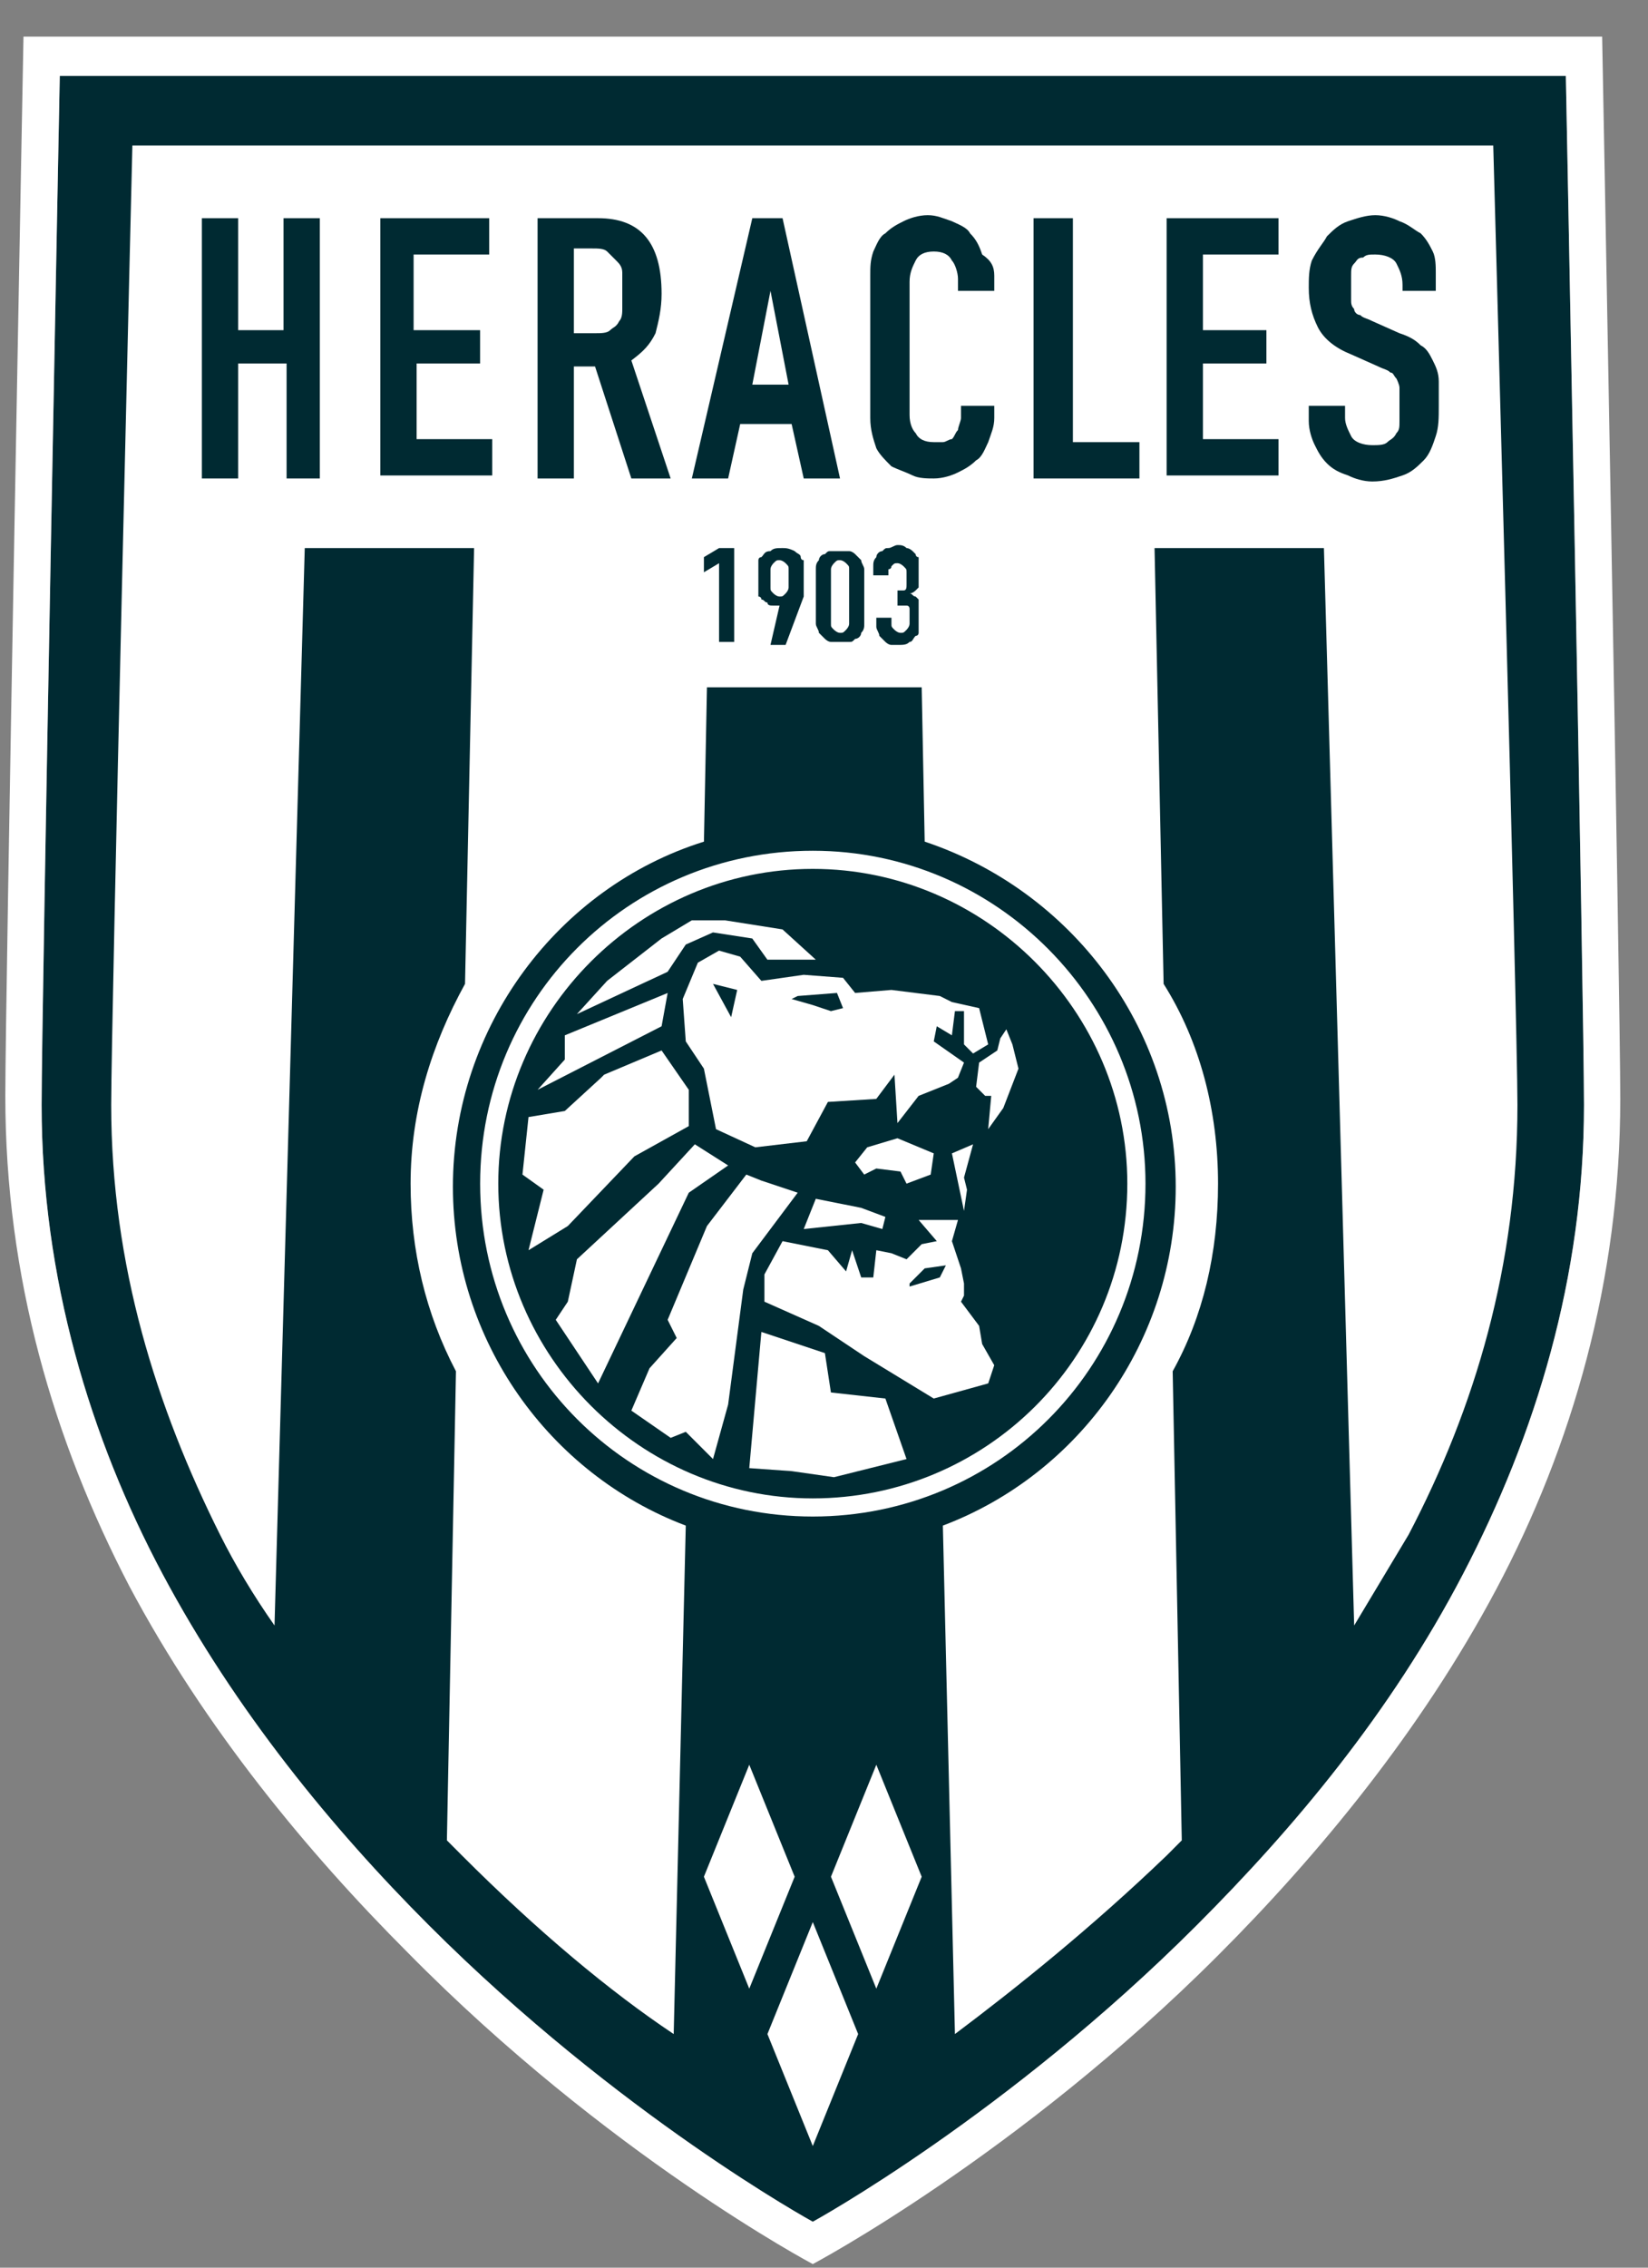 <svg width="40" height="55" viewBox="0 0 40 55" fill="none" xmlns="http://www.w3.org/2000/svg">
<rect x="0" y="0" width="40" height="55" fill="#808080" stroke="none"/>
<path d="M35.511 38.177C33.749 41.554 31.4 44.343 29.051 46.692C24.427 51.316 19.729 53.886 19.729 53.886C19.729 53.886 15.031 51.316 10.406 46.692C8.058 44.343 5.709 41.48 3.947 38.177C2.185 34.874 1.011 30.983 1.011 26.799C1.011 24.524 1.451 1.842 1.451 1.842H38.006C38.006 1.842 38.447 24.524 38.447 26.799C38.447 30.983 37.272 34.8 35.511 38.177Z" fill="#002A32"/>
<path d="M38.887 0.888H0.57C0.57 0.888 0.129 24.23 0.129 26.579C0.129 30.983 1.304 34.947 3.139 38.471C4.974 41.921 7.47 44.93 9.892 47.353C14.737 52.271 19.728 54.913 19.728 54.913C19.728 54.913 24.72 52.271 29.564 47.426C31.987 45.004 34.482 41.994 36.318 38.544C38.153 35.094 39.327 31.057 39.327 26.653C39.327 24.23 38.887 0.888 38.887 0.888ZM35.51 38.177C33.748 41.554 31.399 44.343 29.05 46.692C24.426 51.316 19.728 53.886 19.728 53.886C19.728 53.886 15.03 51.316 10.406 46.692C8.057 44.343 5.708 41.48 3.946 38.177C2.185 34.874 1.01 30.983 1.01 26.799C1.01 24.524 1.451 1.842 1.451 1.842H38.006C38.006 1.842 38.446 24.524 38.446 26.799C38.446 30.983 37.272 34.8 35.51 38.177Z" fill="white"/>
<path d="M36.244 3.53H3.213C3.213 3.53 2.699 24.744 2.699 26.799C2.699 30.69 3.8 34.14 5.341 37.223C5.708 37.957 6.149 38.691 6.663 39.425L7.397 13.293H11.507L11.287 23.863C10.479 25.331 9.966 26.946 9.966 28.708C9.966 30.323 10.333 31.864 11.067 33.259L10.847 44.636C10.993 44.783 11.067 44.857 11.214 45.004C13.049 46.839 14.81 48.307 16.352 49.334L16.645 37.002C13.342 35.755 10.993 32.525 10.993 28.781C10.993 24.891 13.562 21.514 17.086 20.413L17.159 16.67H22.371L22.444 20.413C25.968 21.588 28.537 24.891 28.537 28.781C28.537 32.525 26.188 35.755 22.885 37.002L23.178 49.334C24.646 48.233 26.482 46.765 28.317 45.004C28.463 44.857 28.537 44.783 28.684 44.636L28.463 33.259C29.198 31.938 29.564 30.396 29.564 28.708C29.564 26.946 29.124 25.258 28.243 23.863L28.023 13.293H32.134L32.868 39.425C33.308 38.691 33.749 37.957 34.189 37.223C35.804 34.14 36.831 30.69 36.831 26.799C36.831 24.744 36.244 3.53 36.244 3.53Z" fill="white"/>
<path fill-rule="evenodd" clip-rule="evenodd" d="M19.728 46.618L18.627 49.334L19.728 52.05L20.829 49.334L19.728 46.618Z" fill="white"/>
<path fill-rule="evenodd" clip-rule="evenodd" d="M18.186 42.802L17.085 45.518L18.186 48.233L19.288 45.518L18.186 42.802Z" fill="white"/>
<path fill-rule="evenodd" clip-rule="evenodd" d="M21.27 42.802L20.169 45.518L21.27 48.233L22.371 45.518L21.27 42.802Z" fill="white"/>
<path d="M19.728 20.634C15.251 20.634 11.654 24.23 11.654 28.708C11.654 33.186 15.251 36.782 19.728 36.782C24.206 36.782 27.803 33.186 27.803 28.708C27.803 24.304 24.206 20.634 19.728 20.634ZM19.728 36.342C15.544 36.342 12.094 32.892 12.094 28.708C12.094 24.524 15.544 21.074 19.728 21.074C23.912 21.074 27.362 24.524 27.362 28.708C27.362 32.965 23.912 36.342 19.728 36.342Z" fill="white"/>
<path d="M23.105 27.974L23.398 29.369L23.471 28.855L23.398 28.561L23.618 27.754L23.105 27.974Z" fill="white"/>
<path d="M22.003 28.708L22.59 28.488L22.664 27.974L21.783 27.607L21.049 27.827L20.755 28.194L20.976 28.488L21.269 28.341L21.856 28.414L22.003 28.708Z" fill="white"/>
<path d="M19.801 29.075L19.508 29.809L20.902 29.662L21.416 29.809L21.49 29.515L20.902 29.295L19.801 29.075Z" fill="white"/>
<path d="M24.573 25.331L24.426 24.965L24.279 25.185L24.206 25.478L23.765 25.772L23.692 26.359L23.912 26.579H24.059L23.985 27.387L24.352 26.873L24.72 25.919L24.573 25.331Z" fill="white"/>
<path d="M18.48 23.79L17.966 23.203L17.452 23.056L16.938 23.349L16.571 24.23L16.645 25.258L17.085 25.919L17.379 27.387L18.333 27.827L19.581 27.68L20.095 26.726L21.269 26.653L21.71 26.065L21.783 27.24L22.297 26.579L23.031 26.286L23.251 26.139L23.398 25.772L22.664 25.258L22.737 24.891L23.104 25.111L23.178 24.524H23.398V25.331L23.618 25.552L23.985 25.331L23.838 24.744L23.765 24.451L23.104 24.304L22.811 24.157L21.636 24.01L20.755 24.083L20.462 23.716L19.507 23.643L18.48 23.79ZM20.462 24.451L20.168 24.524L19.728 24.377L19.214 24.23L19.361 24.157L20.315 24.083L20.462 24.451Z" fill="white"/>
<path d="M13.782 29.736L15.397 28.047L16.718 27.313V26.432L16.058 25.478L14.663 26.065L14.59 26.139L13.709 26.946L12.828 27.093L12.681 28.488L13.195 28.855L12.828 30.323L13.782 29.736Z" fill="white"/>
<path d="M16.645 22.909L17.305 22.615L18.259 22.762L18.626 23.276H19.801L18.993 22.542L17.599 22.322H16.791L16.057 22.762L14.736 23.79L14.002 24.597L16.204 23.57L16.645 22.909Z" fill="white"/>
<path d="M16.205 24.084L13.709 25.111V25.698L13.048 26.432L16.058 24.891L16.205 24.084Z" fill="white"/>
<path d="M18.921 29.515L19.361 28.928L18.481 28.635L18.114 28.488L17.159 29.736L16.205 32.011L16.425 32.452L15.765 33.186L15.324 34.213L16.279 34.874L16.645 34.727L17.306 35.388L17.673 34.066L18.04 31.277L18.26 30.396L18.921 29.515Z" fill="white"/>
<path d="M17.673 28.267L16.865 27.754L15.985 28.708L14.003 30.543L13.782 31.571L13.489 32.011L14.516 33.553L16.718 28.928L17.673 28.267Z" fill="white"/>
<path d="M20.168 33.773L20.022 32.819L18.48 32.305L18.186 35.608L19.214 35.681L20.242 35.828L22.003 35.388L21.49 33.92L20.168 33.773Z" fill="white"/>
<path d="M23.765 32.158L23.325 31.571L23.398 31.424V31.13L23.325 30.763L23.105 30.103L23.252 29.589H22.297L22.738 30.103L22.371 30.176L22.004 30.543L21.637 30.396L21.27 30.323L21.196 30.983H20.903L20.682 30.323L20.536 30.837L20.095 30.323L18.994 30.103L18.554 30.91V31.571L19.875 32.158L20.976 32.892L22.664 33.92L23.986 33.553L24.132 33.112L23.839 32.598L23.765 32.158ZM22.811 30.983L22.077 31.204V31.13L22.444 30.763L22.958 30.69L22.811 30.983Z" fill="white"/>
<path d="M17.306 23.863L17.893 24.01L17.746 24.671L17.306 23.863Z" fill="#002A32"/>
<path d="M17.453 13.66L17.085 13.88V13.513L17.453 13.293H17.82V15.569H17.453V13.66Z" fill="#002A32"/>
<path d="M18.921 14.688C18.848 14.688 18.848 14.688 18.921 14.688C18.848 14.688 18.774 14.688 18.774 14.688C18.701 14.688 18.627 14.688 18.627 14.614C18.554 14.614 18.554 14.541 18.481 14.541C18.481 14.541 18.481 14.468 18.407 14.468V14.394C18.407 14.321 18.407 14.321 18.407 14.248C18.407 14.174 18.407 14.101 18.407 14.027C18.407 13.954 18.407 13.88 18.407 13.807C18.407 13.734 18.407 13.734 18.407 13.66V13.587C18.407 13.587 18.407 13.513 18.481 13.513C18.554 13.44 18.554 13.367 18.701 13.367C18.774 13.293 18.848 13.293 18.994 13.293C19.068 13.293 19.141 13.293 19.288 13.367C19.361 13.44 19.435 13.44 19.435 13.513C19.435 13.513 19.435 13.587 19.508 13.587V13.66C19.508 13.66 19.508 13.734 19.508 13.807C19.508 13.88 19.508 13.954 19.508 14.027C19.508 14.101 19.508 14.174 19.508 14.174C19.508 14.248 19.508 14.248 19.508 14.321V14.394V14.468L19.068 15.642H18.701L18.921 14.688ZM18.701 14.248C18.701 14.321 18.701 14.321 18.774 14.394C18.774 14.394 18.848 14.468 18.921 14.468C18.994 14.468 18.994 14.468 19.068 14.394C19.068 14.394 19.141 14.321 19.141 14.248V13.807C19.141 13.734 19.141 13.734 19.068 13.66C19.068 13.66 18.994 13.587 18.921 13.587C18.848 13.587 18.848 13.587 18.774 13.66C18.774 13.66 18.701 13.734 18.701 13.807V14.248Z" fill="#002A32"/>
<path d="M19.802 13.807C19.802 13.734 19.802 13.66 19.876 13.587C19.876 13.514 19.949 13.44 20.023 13.44C20.096 13.367 20.096 13.367 20.169 13.367C20.243 13.367 20.316 13.367 20.39 13.367C20.463 13.367 20.536 13.367 20.61 13.367C20.683 13.367 20.756 13.44 20.756 13.44C20.83 13.514 20.83 13.514 20.903 13.587C20.903 13.66 20.977 13.734 20.977 13.807V15.128C20.977 15.202 20.977 15.275 20.903 15.349C20.903 15.422 20.83 15.495 20.756 15.495C20.683 15.569 20.683 15.569 20.61 15.569C20.536 15.569 20.463 15.569 20.39 15.569C20.316 15.569 20.243 15.569 20.169 15.569C20.096 15.569 20.023 15.495 20.023 15.495C19.949 15.422 19.949 15.422 19.876 15.349C19.876 15.275 19.802 15.202 19.802 15.128V13.807ZM20.169 15.128C20.169 15.202 20.169 15.202 20.243 15.275C20.243 15.275 20.316 15.349 20.39 15.349C20.463 15.349 20.463 15.349 20.536 15.275C20.536 15.275 20.61 15.202 20.61 15.128V13.807C20.61 13.734 20.61 13.734 20.536 13.66C20.536 13.66 20.463 13.587 20.39 13.587C20.316 13.587 20.316 13.587 20.243 13.66C20.243 13.66 20.169 13.734 20.169 13.807V15.128Z" fill="#002A32"/>
<path d="M21.71 14.321C21.784 14.321 21.857 14.321 21.93 14.321C22.004 14.321 22.004 14.248 22.004 14.174V13.88C22.004 13.807 22.004 13.807 21.93 13.734C21.93 13.734 21.857 13.66 21.784 13.66C21.71 13.66 21.71 13.66 21.637 13.734C21.637 13.807 21.563 13.807 21.563 13.807V13.954H21.196V13.734C21.196 13.66 21.196 13.587 21.27 13.514C21.27 13.44 21.343 13.367 21.416 13.367C21.49 13.293 21.49 13.293 21.563 13.293C21.637 13.293 21.71 13.22 21.784 13.22C21.857 13.22 21.93 13.22 22.004 13.293C22.077 13.293 22.151 13.367 22.151 13.367L22.224 13.44C22.224 13.44 22.224 13.514 22.297 13.514C22.297 13.514 22.297 13.587 22.297 13.66C22.297 13.734 22.297 13.807 22.297 13.88C22.297 13.954 22.297 14.027 22.297 14.101C22.297 14.174 22.297 14.174 22.297 14.248L22.224 14.321C22.224 14.321 22.151 14.394 22.077 14.394C22.151 14.394 22.151 14.468 22.224 14.468L22.297 14.541C22.297 14.614 22.297 14.614 22.297 14.688C22.297 14.761 22.297 14.835 22.297 14.908C22.297 14.982 22.297 15.055 22.297 15.128C22.297 15.202 22.297 15.202 22.297 15.275V15.349C22.297 15.349 22.297 15.422 22.224 15.422C22.151 15.495 22.151 15.569 22.077 15.569C22.004 15.642 21.93 15.642 21.784 15.642C21.71 15.642 21.637 15.642 21.637 15.642C21.563 15.642 21.49 15.569 21.49 15.569C21.416 15.495 21.416 15.495 21.343 15.422C21.343 15.349 21.27 15.275 21.27 15.202V14.982H21.637V15.128C21.637 15.202 21.637 15.202 21.71 15.275C21.71 15.275 21.784 15.349 21.857 15.349C21.93 15.349 21.93 15.349 22.004 15.275C22.004 15.275 22.077 15.202 22.077 15.128V14.835C22.077 14.761 22.077 14.761 22.077 14.761C22.077 14.761 22.077 14.688 22.004 14.688H21.93C21.93 14.688 21.857 14.688 21.784 14.688V14.321H21.71Z" fill="#002A32"/>
<path d="M4.9 5.292H5.781V8.008H6.882V5.292H7.763V11.605H6.956V8.816H5.781V11.605H4.9V5.292Z" fill="#002A32"/>
<path d="M9.158 5.292H11.874V6.173H10.039V8.008H11.653V8.816H10.112V10.651H11.947V11.532H9.231V5.292H9.158Z" fill="#002A32"/>
<path d="M13.048 5.292H14.516C15.544 5.292 16.058 5.879 16.058 7.127C16.058 7.494 15.985 7.788 15.911 8.082C15.764 8.375 15.617 8.522 15.324 8.742L16.278 11.605H15.324L14.443 8.889H13.929V11.605H13.048V5.292V5.292ZM13.929 8.082H14.443C14.59 8.082 14.737 8.082 14.81 8.008C14.883 7.935 14.957 7.935 15.03 7.788C15.104 7.715 15.104 7.568 15.104 7.494C15.104 7.348 15.104 7.201 15.104 7.054C15.104 6.907 15.104 6.76 15.104 6.614C15.104 6.467 15.03 6.393 14.957 6.32C14.883 6.246 14.81 6.173 14.737 6.1C14.663 6.026 14.516 6.026 14.37 6.026H13.929V8.082Z" fill="#002A32"/>
<path d="M18.26 5.292H18.994L20.389 11.605H19.508L19.214 10.284H17.966L17.673 11.605H16.792L18.26 5.292ZM18.701 7.054L18.26 9.329H19.141L18.701 7.054Z" fill="#002A32"/>
<path d="M24.133 10.137C24.133 10.357 24.059 10.504 23.986 10.724C23.912 10.871 23.839 11.091 23.692 11.165C23.545 11.311 23.399 11.385 23.252 11.458C23.105 11.531 22.885 11.605 22.665 11.605C22.518 11.605 22.297 11.605 22.151 11.531C22.004 11.458 21.784 11.385 21.637 11.311C21.49 11.165 21.343 11.018 21.27 10.871C21.197 10.651 21.123 10.43 21.123 10.137V6.687C21.123 6.467 21.123 6.32 21.197 6.1C21.27 5.953 21.343 5.733 21.49 5.659C21.637 5.512 21.784 5.439 21.93 5.366C22.077 5.292 22.297 5.219 22.518 5.219C22.738 5.219 22.885 5.292 23.105 5.366C23.252 5.439 23.472 5.512 23.545 5.659C23.692 5.806 23.766 5.953 23.839 6.173C24.059 6.32 24.133 6.467 24.133 6.687V7.054H23.252V6.76C23.252 6.613 23.178 6.393 23.105 6.32C23.032 6.173 22.885 6.1 22.665 6.1C22.444 6.1 22.297 6.173 22.224 6.32C22.151 6.467 22.077 6.613 22.077 6.834V10.063C22.077 10.284 22.151 10.43 22.224 10.504C22.297 10.651 22.444 10.724 22.665 10.724C22.738 10.724 22.811 10.724 22.885 10.724C22.958 10.724 23.032 10.651 23.105 10.651C23.178 10.577 23.178 10.504 23.252 10.43C23.252 10.357 23.325 10.21 23.325 10.137V9.843H24.133V10.137Z" fill="#002A32"/>
<path d="M25.16 5.292H26.041V10.724H27.656V11.605H25.086V5.292H25.16Z" fill="#002A32"/>
<path d="M28.316 5.292H31.032V6.173H29.197V8.008H30.738V8.816H29.197V10.651H31.032V11.532H28.316V5.292V5.292Z" fill="#002A32"/>
<path d="M34.922 7.054H34.042V6.907C34.042 6.687 33.968 6.54 33.895 6.393C33.821 6.246 33.601 6.173 33.381 6.173C33.234 6.173 33.161 6.173 33.087 6.246C32.941 6.246 32.941 6.32 32.867 6.393C32.794 6.467 32.794 6.54 32.794 6.687C32.794 6.76 32.794 6.907 32.794 6.98C32.794 7.127 32.794 7.201 32.794 7.274C32.794 7.347 32.794 7.421 32.867 7.494C32.867 7.568 32.941 7.641 33.014 7.641C33.087 7.714 33.161 7.714 33.308 7.788L33.968 8.082C34.188 8.155 34.335 8.228 34.482 8.375C34.629 8.449 34.702 8.595 34.776 8.742C34.849 8.889 34.922 9.036 34.922 9.256C34.922 9.403 34.922 9.623 34.922 9.843C34.922 10.137 34.922 10.357 34.849 10.577C34.776 10.797 34.702 11.018 34.556 11.165C34.409 11.311 34.262 11.458 34.042 11.531C33.821 11.605 33.601 11.678 33.308 11.678C33.087 11.678 32.867 11.605 32.72 11.531C32.5 11.458 32.353 11.385 32.206 11.238C32.06 11.091 31.986 10.944 31.913 10.797C31.84 10.651 31.766 10.43 31.766 10.21V9.843H32.647V10.137C32.647 10.284 32.72 10.43 32.794 10.577C32.867 10.724 33.087 10.797 33.308 10.797C33.454 10.797 33.601 10.797 33.675 10.724C33.748 10.651 33.821 10.651 33.895 10.504C33.968 10.43 33.968 10.357 33.968 10.21C33.968 10.063 33.968 9.99 33.968 9.843C33.968 9.696 33.968 9.55 33.968 9.403C33.968 9.329 33.895 9.183 33.895 9.183C33.821 9.109 33.821 9.036 33.748 9.036C33.675 8.962 33.601 8.962 33.454 8.889L32.794 8.595C32.427 8.449 32.133 8.228 31.986 7.935C31.84 7.641 31.766 7.347 31.766 6.98C31.766 6.76 31.766 6.54 31.84 6.32C31.986 6.026 32.133 5.879 32.206 5.733C32.353 5.586 32.5 5.439 32.72 5.366C32.941 5.292 33.161 5.219 33.381 5.219C33.601 5.219 33.821 5.292 33.968 5.366C34.188 5.439 34.335 5.586 34.482 5.659C34.629 5.806 34.702 5.953 34.776 6.1C34.849 6.246 34.849 6.467 34.849 6.613V7.054H34.922Z" fill="#002A32"/>
</svg>
